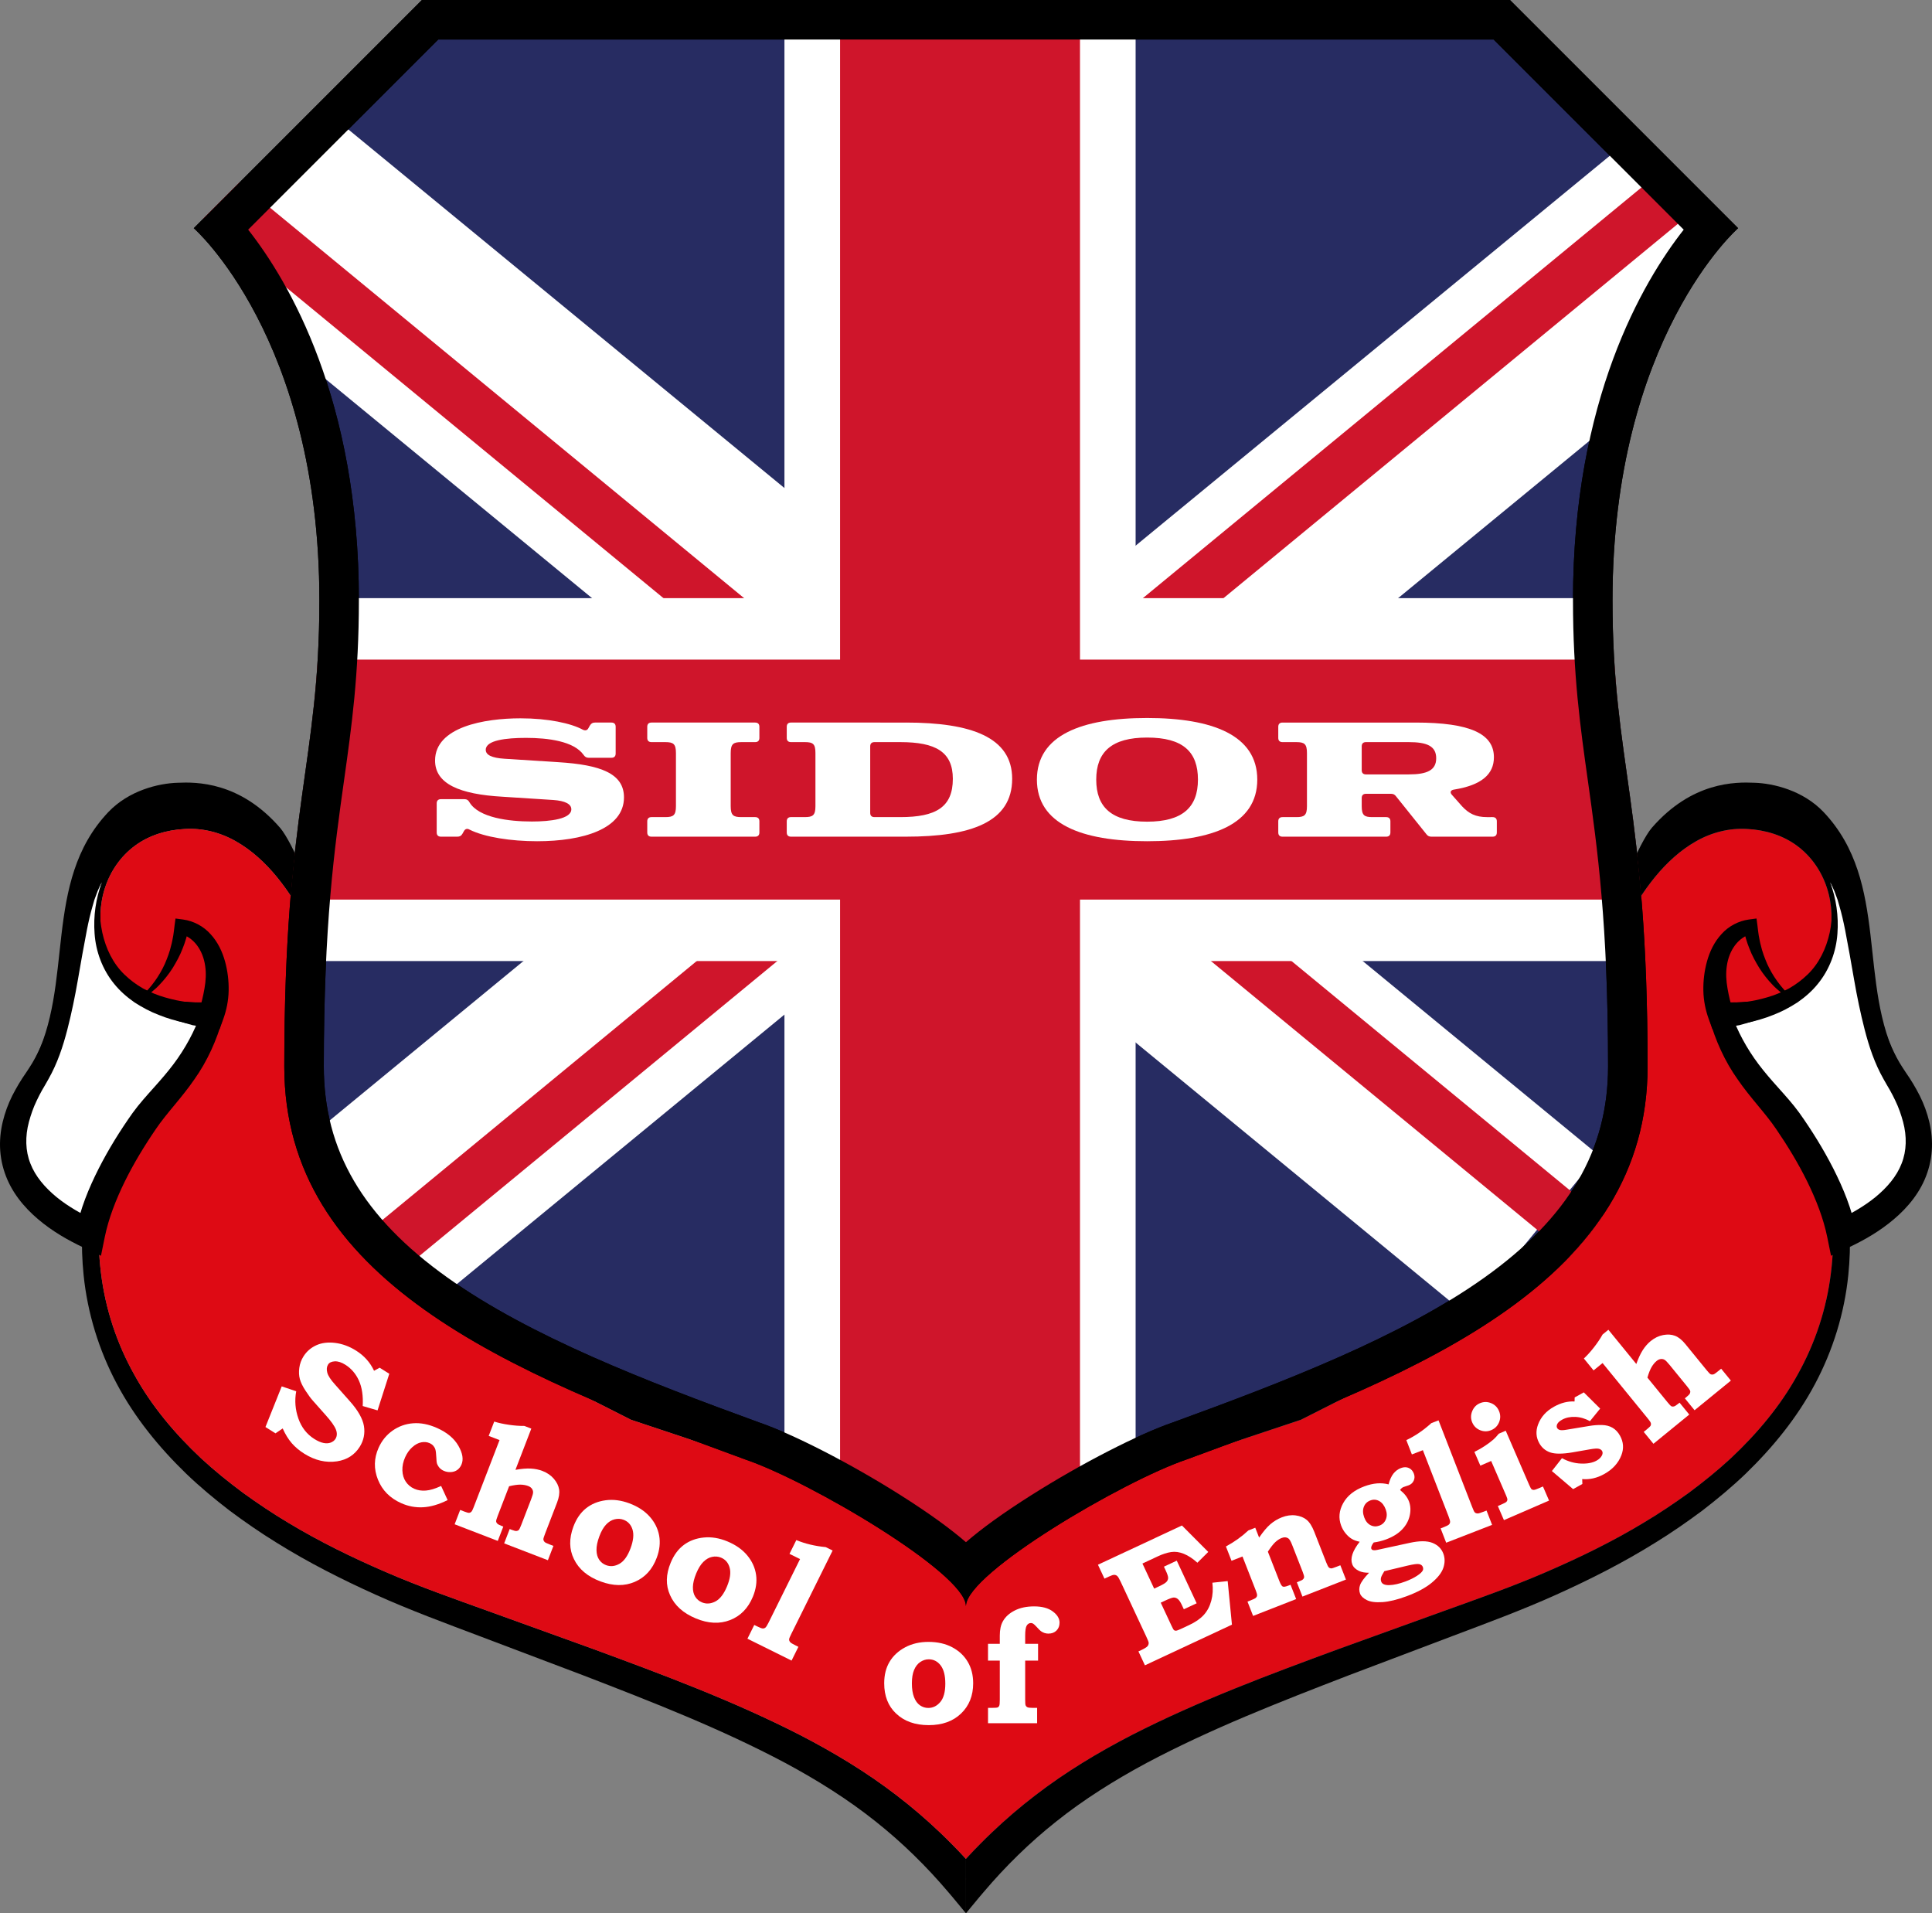 <?xml version="1.0" encoding="utf-8"?>
<!-- Generator: Adobe Illustrator 23.0.6, SVG Export Plug-In . SVG Version: 6.00 Build 0)  -->
<svg version="1.1" baseProfile="basic" id="Warstwa_1"
	 xmlns="http://www.w3.org/2000/svg" xmlns:xlink="http://www.w3.org/1999/xlink" x="0px" y="0px" viewBox="0 0 391.216 387.366"
	 xml:space="preserve">
<rect x="0" y="0" width="391.216" height="387.366" fill="#808080" stroke="none"/>
<style type="text/css">
	.st0{display:none;}
	.st1{display:inline;fill:#DE0A14;}
	.st2{display:inline;}
	.st3{fill:#DE0A14;}
	.st4{fill:#FFFFFF;}
	.st5{fill:none;}
	.st6{fill:#272C62;}
	.st7{fill:#CF152B;}
</style>
<g class="st0">
	<path class="st1" d="M62.065,340.316c0.185-2.271-0.317-4.535-1.438-6.518c-3.175-5.617-10.751-16.352-22.275-16.352
		c-12.515,0-19.067,9.383-19.067,18.733c0,13.693,2.205,21.229-0.81,59.853c-2.356,30.184,14.968,59.183,70.933,79.896
		c56.772,21.011,83.503,29.356,106.187,56.19c0-20.54,0-63.939,0-63.939l-24.47-17.89l-16.131-7.62l-25.833-8.282l-27.276-13.411
		l-14.798-8.858l-12.442-10.233l-9.534-15.644l-3.258-14.245l-0.552-10.988l-0.105-9.47c-0.004-0.349,0.008-0.699,0.037-1.047
		L62.065,340.316z"/>
	<path class="st2" d="M62.065,340.316c0.138-1.883-0.194-3.799-0.975-5.512c-0.852-1.676-1.922-3.246-3.02-4.77
		c-1.126-1.508-2.345-2.946-3.683-4.256c-1.33-1.315-2.758-2.528-4.317-3.522c-0.757-0.531-1.578-0.948-2.377-1.39
		c-0.411-0.199-0.837-0.364-1.252-0.548c-0.411-0.193-0.837-0.344-1.27-0.471c-1.693-0.625-3.486-0.828-5.222-0.878
		c-3.495,0.035-7.053,0.904-9.775,2.728c-2.785,1.747-4.751,4.407-5.827,7.309c-0.533,1.46-0.86,2.981-0.98,4.506l-0.04,1.144
		c-0.001,0.38,0.04,0.761,0.053,1.137c0.007,0.34,0.06,0.838,0.1,1.288l0.109,1.37l1.126,11.174
		c0.337,3.813,0.239,7.691,0.233,11.536c-0.012,7.702-0.302,15.345-0.762,22.951c-0.228,3.803-0.495,7.598-0.783,11.388
		c-0.088,0.981-0.091,1.81-0.128,2.696l-0.098,2.626c-0.072,0.878,0.031,1.744,0.062,2.614l0.129,2.609
		c0.558,6.93,2.457,13.676,5.63,19.849c3.157,6.186,7.542,11.775,12.61,16.758c5.012,5.056,10.944,9.281,17.059,13.184l4.686,2.814
		c0.768,0.489,1.587,0.901,2.401,1.323l2.438,1.27c1.636,0.829,3.225,1.735,4.898,2.504l5.03,2.283
		c3.313,1.599,6.811,2.847,10.234,4.236l2.578,1.022l2.651,0.982l5.311,1.959l21.279,7.865c7.095,2.688,14.201,5.347,21.267,8.286
		c7.057,2.942,14.12,5.981,20.998,9.624c6.877,3.613,13.601,7.738,19.84,12.59c6.247,4.837,11.953,10.391,17.04,16.375l-8.598,3.147
		l0-63.938l1.998,3.935l-24.469-17.889l0.795,0.472l-16.13-7.62l0.594,0.234l-25.833-8.282l-0.341-0.109l-0.322-0.158L99.735,425.35
		l-0.173-0.085l-0.18-0.107c-2.471-1.468-4.922-2.971-7.409-4.411c-2.482-1.45-5.007-2.828-7.43-4.377l-0.439-0.281l-0.164-0.144
		c-2.017-1.775-3.963-3.635-5.944-5.453c-1.96-1.844-3.926-3.68-5.859-5.557l-0.709-0.689l-0.155-0.307
		c-1.379-2.736-2.791-5.451-4.141-8.203l-4.081-8.24l-0.268-0.541l-0.024-0.177c-0.656-4.847-1.351-9.684-2.071-14.516l-0.029-0.195
		l0-0.013c0.067-2.656,0.116-5.309,0.126-7.958c-0.014-2.648,0.087-5.298,0.173-7.946c0.072-2.635,0.028-5.314,0.385-7.936
		C61.624,345.585,61.825,342.949,62.065,340.316z M62.065,340.316c-0.189,2.637-0.419,5.271-0.566,7.912
		c-0.073,1.324-0.21,2.635-0.128,3.949l0.172,3.962c0.138,2.64,0.252,5.279,0.588,7.909c0.275,2.632,0.59,5.261,0.922,7.886
		l-0.029-0.207c1.452,4.665,2.928,9.324,4.444,13.974l-0.292-0.718l5.453,7.404c1.827,2.462,3.593,4.962,5.392,7.441l-0.864-0.995
		c2.214,1.535,4.395,3.11,6.583,4.676c2.167,1.592,4.367,3.143,6.498,4.78l-0.603-0.425c2.51,1.404,4.917,2.979,7.367,4.481
		c2.445,1.512,4.927,2.963,7.388,4.447l-0.353-0.192l27.276,13.411l-0.663-0.267l25.832,8.282l0.305,0.098l0.289,0.137l16.131,7.62
		l0.42,0.198l0.375,0.274l24.469,17.889l1.998,1.461v2.475l0,63.938v13.248l-8.598-10.101c-4.702-5.524-9.88-10.558-15.578-14.972
		c-5.69-4.425-11.887-8.238-18.379-11.65c-6.477-3.435-13.31-6.38-20.193-9.248c-6.885-2.866-13.932-5.503-20.965-8.168
		l-21.235-7.849l-5.32-1.962l-2.662-0.987l-2.69-1.064c-3.576-1.449-7.202-2.749-10.7-4.43l-5.287-2.402
		c-1.759-0.81-3.459-1.771-5.191-2.651l-2.586-1.349c-0.863-0.448-1.73-0.887-2.559-1.411l-5.029-3.018
		c-6.596-4.208-13.059-8.807-18.712-14.485c-5.688-5.59-10.762-12.017-14.478-19.303c-3.736-7.263-6.008-15.338-6.656-23.467
		l-0.156-3.05c-0.037-1.016-0.141-2.036-0.069-3.046l0.109-3.036c0.042-1.001,0.063-2.061,0.145-2.962
		c0.284-3.743,0.547-7.484,0.772-11.221c0.439-7.475,0.766-14.935,0.712-22.343c-0.025-3.709-0.323-7.385-0.334-11.118
		c0.006-3.731,0.007-7.564,0.195-11.468l0.081-1.463c0.035-0.494,0.053-0.941,0.124-1.544c0.066-0.566,0.11-1.132,0.202-1.691
		l0.331-1.664c0.533-2.195,1.358-4.302,2.464-6.246c2.275-3.848,5.756-6.979,9.765-8.576c1.975-0.861,4.071-1.288,6.12-1.495
		l1.538-0.103c0.51-0.035,1.019,0.012,1.526,0.016c1.006-0.012,2.032,0.141,3.041,0.282c4.038,0.702,7.661,2.628,10.608,5.115
		c1.487,1.239,2.853,2.595,4.078,4.06c1.234,1.455,2.394,2.964,3.418,4.561c1.03,1.59,2.047,3.19,2.836,4.916
		C61.921,336.508,62.228,338.434,62.065,340.316z"/>
</g>
<g>
	<g>
		<polygon class="st3" points="153.298,295.92 153.508,296.02 153.778,296.11 		"/>
		<path d="M2.661,230.977v0.13c0,3.78,14.39,11.77,14.11,15.52c-0.06,0.83-0.11,1.66-0.14,2.5c-0.1,3-0.01,6.02,0.3,9.03
			c0.78,7.67,3.1,15.22,6.74,22.04c3.63,6.85,8.58,12.89,14.09,18.22c2.78,2.66,5.73,5.11,8.76,7.44c3.07,2.28,6.21,4.46,9.45,6.45
			c6.47,4.04,13.27,7.48,20.18,10.59c6.92,3.12,14.04,5.73,21.02,8.37l21.01,7.95c13.94,5.38,27.87,10.81,40.86,17.72
			c6.47,3.48,12.67,7.36,18.34,11.89c5.35,4.25,10.24,9.05,14.66,14.27c0.28,0.32,0.55,0.64,0.82,0.96l2.74,3.31l0-6.95l-0.02,0.01
			c0-0.01,0-0.02-0.01-0.02l0.03,0.01v-4.06c-0.15-0.18-0.32-0.36-0.5-0.54c-0.74-0.81-1.51-1.61-2.29-2.39
			c-0.81-0.83-1.64-1.64-2.48-2.44c-2.79-2.66-5.72-5.17-8.78-7.51c-6.13-4.72-12.76-8.7-19.53-12.2
			c-13.61-6.96-27.76-12.21-41.84-17.4l-21.15-7.64c-7.07-2.55-14.08-5-20.86-7.94c-6.79-2.93-13.45-6.17-19.76-9.98
			c-3.16-1.88-6.21-3.93-9.19-6.08c-2.94-2.19-5.8-4.49-8.48-6.97c-5.32-4.99-10.07-10.62-13.56-16.98
			c-3.54-6.32-5.85-13.32-6.73-20.54c-0.45-3.6-0.56-7.26-0.37-10.91c0.06-1.24,0.14-2.48,0.22-3.74v-0.01
			c0.15-2.48,0.32-4.98,0.44-7.47c0.39-7.5,0.66-15.01,0.64-22.54c-0.02-3.77-0.12-7.54-0.3-11.29l-0.55-10.08c0,0,0,0,0-0.01
			l-0.06-1.13c-0.07-1.84-0.14-3.75-0.13-5.54c0.06-1.78,0.36-3.55,0.91-5.24c1.09-3.39,3.2-6.45,6.07-8.56
			c2.87-2.13,6.45-3.21,10.07-3.39c3.61-0.23,7.23,0.69,10.39,2.5c3.18,1.8,5.93,4.35,8.27,7.2c1.17,1.43,2.26,2.94,3.25,4.51
			c0.49,0.79,0.97,1.58,1.41,2.4l0.66,1.22l0.31,0.62l0.15,0.32l0.07,0.15c0.01,0.03,0.02,0.06,0.04,0.08v0.01
			c-0.56,4.62-1.18,9.18-1.69,13.71v0.01l-0.01,0.08l-0.12,5.26c-0.03,1.75-0.1,3.51-0.1,5.27l0.18,10.52v0.09l0.04,0.2
			c0.91,4.79,1.87,9.57,2.83,14.34l0.06,0.29l0.2,0.34l9.13,15.89l0.19,0.32l0.37,0.33l12.22,10.5l0.12,0.11l0.24,0.14l14.63,9.13
			l0.07,0.05l0.17,0.08c9.02,4.62,18.02,9.27,27.07,13.82l0.21,0.11l0.29,0.1l25.47,8.48l-0.21-0.1l0.48,0.19l-0.27-0.09l15.87,7.62
			l0.14,0.07l0.17,0.06l14.14,5.31l5.89,2.21l3.88,1.46l2,0.75v-8.88l-22.93-8.53l-15.95-7.42l-0.27-0.12l-0.22-0.07l-25.67-7.91
			c-9.05-4.34-18.14-8.59-27.21-12.87l-0.02-0.01l-14.57-8.37l-12.16-9.56l-9.51-14.73c-1.18-4.56-2.35-9.14-3.57-13.69l-0.86-10.25
			c-0.12-1.74-0.17-3.48-0.26-5.23l-0.24-5.23c0.25-4.69,0.38-9.34,0.57-13.93c-0.05-0.19-0.08-0.2-0.1-0.26l-0.07-0.17l-0.15-5.32
			l-0.3-0.65l-0.64-1.26c-0.44-0.84-0.82-3.37-1-4.3c-0.28-1.34-2.51-5.73-3.76-7.15c-8.13-9.34-16.89-9.28-20.78-9.11
			c-3.84,0.12-9.83,1.55-14,5.94c-13.5,14.24-6.7,34.95-15.26,50.85c-1.59,2.95-3.11,7.28-3.81,13.52v0.01
			C2.781,229.496,2.721,230.227,2.661,230.977z"/>
		<path class="st3" d="M371.12,246.837c-0.06-1.24-0.14-2.48-0.22-3.74v-0.01c-0.15-2.48-0.32-4.98-0.44-7.47
			c-0.39-7.5-0.66-15.01-0.64-22.54c0.02-3.77,0.12-7.54,0.3-11.29l0.55-10.08c0,0,0,0,0-0.01l0.06-1.13
			c0.07-1.84,0.14-3.75,0.13-5.54c-0.06-1.78-0.36-3.55-0.91-5.24c-1.09-3.39-3.2-6.45-6.07-8.56c-2.87-2.13-6.45-3.21-10.07-3.39
			c-3.61-0.23-7.23,0.69-10.39,2.5c-3.18,1.8-5.93,4.35-8.27,7.2c-1.17,1.43-2.26,2.94-3.25,4.51c-0.49,0.79-0.97,1.58-1.41,2.4
			l-0.66,1.22l-0.31,0.62l-0.15,0.32l-0.07,0.15c-0.01,0.03-0.02,0.06-0.04,0.08v0.01c0.56,4.62,1.18,9.18,1.69,13.71v0.01
			l0.01,0.08l0.12,5.26c0.03,1.75,0.1,3.51,0.1,5.27l-0.18,10.52v0.09l-0.04,0.2c-0.91,4.79-1.87,9.57-2.83,14.34l-0.06,0.29
			l-0.2,0.34l-9.13,15.89l-0.19,0.32l-0.37,0.33l-12.22,10.5l-0.12,0.11l-0.24,0.14l-14.63,9.13l-0.07,0.05l-0.17,0.08
			c-9.02,4.62-18.02,9.27-27.07,13.82l-0.21,0.11l-0.29,0.1l-25.47,8.48l-15.87,7.62l-0.14,0.07l-0.17,0.06l-14.14,5.31l-5.89,2.21
			l-3.88,1.46l-2,0.75l-2-0.75l-3.88-1.46l-5.89-2.21l-14.14-5.31l-0.17-0.06l-0.14-0.07l-15.87-7.62l-25.47-8.48l-0.29-0.1
			l-0.21-0.11c-9.05-4.55-18.05-9.2-27.07-13.82l-0.17-0.08l-0.07-0.05l-14.63-9.13l-0.24-0.14l-0.12-0.11l-12.22-10.5l-0.37-0.33
			l-0.19-0.32l-9.13-15.89l-0.2-0.34l-0.06-0.29c-0.96-4.77-1.92-9.55-2.83-14.34l-0.04-0.2v-0.09l-0.18-10.52
			c0-1.76,0.07-3.52,0.1-5.27l0.12-5.26l0.01-0.08v-0.01c0.51-4.53,1.13-9.09,1.69-13.71v-0.01c-0.02-0.02-0.03-0.05-0.04-0.08
			l-0.07-0.15l-0.15-0.32l-0.31-0.62l-0.66-1.22c-0.44-0.82-0.92-1.61-1.41-2.4c-0.99-1.57-2.08-3.08-3.25-4.51
			c-2.34-2.85-5.09-5.4-8.27-7.2c-3.16-1.81-6.78-2.73-10.39-2.5c-3.62,0.18-7.2,1.26-10.07,3.39c-2.87,2.11-4.98,5.17-6.07,8.56
			c-0.55,1.69-0.85,3.46-0.91,5.24c-0.01,1.79,0.06,3.7,0.13,5.54l0.06,1.13c0,0.01,0,0.01,0,0.01l0.55,10.08
			c0.18,3.75,0.28,7.52,0.3,11.29c0.02,7.53-0.25,15.04-0.64,22.54c-0.12,2.49-0.29,4.99-0.44,7.47v0.01
			c-0.08,1.26-0.16,2.5-0.22,3.74c-0.19,3.65-0.08,7.31,0.37,10.91c0.88,7.22,3.19,14.22,6.73,20.54
			c3.49,6.36,8.24,11.99,13.56,16.98c2.68,2.48,5.54,4.78,8.48,6.97c2.98,2.15,6.03,4.2,9.19,6.08c6.31,3.81,12.97,7.05,19.76,9.98
			c6.78,2.94,13.79,5.39,20.86,7.94l21.15,7.64c14.08,5.19,28.23,10.44,41.84,17.4c6.77,3.5,13.4,7.48,19.53,12.2
			c3.06,2.34,5.99,4.85,8.78,7.51c0.84,0.8,1.67,1.61,2.48,2.44c0.78,0.78,1.55,1.58,2.29,2.39c0.18,0.18,0.35,0.36,0.5,0.54v0
			c0,0,0,0,0,0c0,0,0,0,0,0v0c0.15-0.18,0.32-0.36,0.5-0.54c0.74-0.81,1.51-1.61,2.29-2.39c0.81-0.83,1.64-1.64,2.48-2.44
			c2.79-2.66,5.72-5.17,8.78-7.51c6.13-4.72,12.76-8.7,19.53-12.2c13.61-6.96,27.76-12.21,41.84-17.4l21.15-7.64
			c7.07-2.55,14.08-5,20.86-7.94c6.79-2.93,13.45-6.17,19.76-9.98c3.16-1.88,6.21-3.93,9.19-6.08c2.94-2.19,5.8-4.49,8.48-6.97
			c5.32-4.99,10.07-10.62,13.56-16.98c3.54-6.32,5.85-13.32,6.73-20.54C371.2,254.146,371.31,250.486,371.12,246.837z"/>
		<g>
			<path class="st4" d="M20.617,178.66c0,0-7.875,25.032,22.309,26.947c-3.387,10.969-9.791,15.755-13.62,21.202
				c-3.828,5.448-9.397,14.577-11.03,23.117C8.252,245.287-4.411,235.79,7.442,218.048C14.215,207.962,15.291,186.107,20.617,178.66
				z"/>
			<path d="M20.617,178.66c-0.609,3.403-0.587,6.884,0.096,10.147c0.714,3.252,2.176,6.275,4.467,8.48
				c1.135,1.104,2.406,2.05,3.783,2.835c1.413,0.733,2.877,1.371,4.434,1.805c3.09,0.909,6.37,1.311,9.673,1.421l2.81,0.094
				l-0.792,2.832c-1.209,4.323-3.11,8.575-5.734,12.261c-2.55,3.725-5.665,6.883-7.808,10.071c-2.337,3.417-4.49,6.97-6.296,10.638
				c-1.792,3.664-3.276,7.463-4.043,11.241l-0.761,3.754l-3.422-1.606c-3.248-1.525-6.438-3.344-9.307-5.789
				c-2.854-2.41-5.458-5.542-6.759-9.401c-0.658-1.906-0.98-3.938-0.957-5.928c0.018-1.993,0.367-3.933,0.919-5.756
				c0.55-1.824,1.31-3.547,2.209-5.141c0.433-0.811,0.922-1.576,1.404-2.343c0.496-0.737,1.053-1.537,1.428-2.141
				c1.696-2.568,2.939-5.642,4.083-8.758c1.136-3.133,2.047-6.393,3.012-9.657c0.979-3.262,1.874-6.57,3.019-9.82
				C17.216,184.674,18.463,181.352,20.617,178.66z M20.617,178.66c-0.245,0.396-0.438,0.82-0.592,1.181
				c-0.171,0.34-0.327,0.728-0.469,1.136l-0.44,1.186l-0.351,1.22c-0.479,1.616-0.847,3.269-1.177,4.93
				c-0.645,3.326-1.235,6.671-1.815,10.043c-0.586,3.37-1.273,6.741-2.144,10.121c-0.879,3.377-1.981,6.766-3.834,10.027
				c-0.48,0.871-0.858,1.496-1.27,2.2c-0.377,0.702-0.766,1.401-1.089,2.117c-0.693,1.419-1.188,2.885-1.583,4.331
				c-0.774,2.907-0.726,5.822,0.298,8.408c0.996,2.6,2.951,4.869,5.301,6.804c2.37,1.929,5.164,3.498,8.079,4.856l-4.182,2.147
				c0.874-4.611,2.624-8.799,4.625-12.762c2.02-3.961,4.34-7.7,6.881-11.281c1.373-1.896,2.883-3.536,4.288-5.118
				c1.414-1.581,2.76-3.118,3.968-4.729c2.417-3.21,4.316-6.718,5.656-10.536l2.019,2.925c-3.576-0.353-7.192-0.988-10.624-2.377
				c-1.723-0.653-3.373-1.542-4.938-2.551c-1.536-1.069-2.966-2.314-4.137-3.781c-2.375-2.917-3.685-6.552-3.934-10.12
				C18.886,185.461,19.402,181.911,20.617,178.66z"/>
		</g>
		<path d="M28.467,201.909c0.007-0.15,0.232-0.318,0.213-0.298l0.098-0.082l0.193-0.169c0.129-0.112,0.253-0.232,0.375-0.353
			c0.249-0.235,0.481-0.493,0.713-0.745c0.453-0.518,0.886-1.049,1.282-1.605c0.798-1.108,1.484-2.287,2.041-3.518
			c0.53-1.243,1.01-2.5,1.3-3.811c0.185-0.641,0.272-1.311,0.411-1.959c0.11-0.657,0.167-1.325,0.255-1.982l0.19-1.425l1.541,0.204
			c2.091,0.276,4.151,1.371,5.569,2.972c1.454,1.58,2.361,3.513,2.907,5.466c0.547,1.961,0.783,3.973,0.746,5.969
			c-0.037,1.998-0.436,3.962-1.109,5.802l-0.733,2.004l-1.936-0.256c-1.092-0.145-2.182-0.318-3.268-0.525l-0.191-0.025
			c-0.979-0.264-1.956-0.544-2.927-0.852l-0.147-0.031c-0.758-0.291-1.503-0.634-2.255-0.952l-0.112-0.033
			c-0.599-0.298-1.18-0.651-1.769-0.978l-0.101-0.038c-0.361-0.24-0.712-0.505-1.065-0.765c-0.354-0.257-0.705-0.522-1.05-0.801
			l-0.049-0.024C29.065,202.702,28.693,202.181,28.467,201.909z M28.967,201.892c0.557,0.144,0.968,0.039,1.229,0.061l-0.049-0.024
			c0.44,0.056,0.874,0.127,1.304,0.207c0.432,0.076,0.866,0.146,1.289,0.242l-0.101-0.038c0.668,0.088,1.345,0.15,2.004,0.267
			l-0.112-0.033c0.813,0.076,1.631,0.128,2.437,0.231l-0.147-0.031c1.019,0.038,2.032,0.104,3.043,0.186l-0.191-0.025
			c1.106-0.009,2.209,0.015,3.309,0.068l-2.668,1.747c0.434-1.536,0.824-3.062,1.089-4.608c0.275-1.541,0.373-3.123,0.134-4.633
			c-0.441-3.026-2.185-5.695-5.018-6.462l1.73-1.221c-0.34,1.445-0.717,2.879-1.286,4.247c-0.526,1.381-1.245,2.68-2.007,3.926
			c-0.789,1.235-1.701,2.383-2.708,3.426c-0.496,0.528-1.046,1.004-1.605,1.46c-0.286,0.221-0.568,0.445-0.869,0.646
			c-0.148,0.103-0.297,0.205-0.451,0.3l-0.231,0.143l-0.118,0.069C28.883,202.114,29.033,201.993,28.967,201.892z"/>
		<g>
			<polygon class="st3" points="237.431,296.106 237.741,296.006 237.921,295.916 			"/>
			<path class="st3" d="M195.601,380.416l0.04,0.01c0-0.01,0-0.02,0.01-0.02L195.601,380.416z"/>
			<path class="st3" d="M195.568,380.41c0.01,0,0.01,0.01,0.01,0.02l0.02-0.01L195.568,380.41z"/>
			<path d="M195.568,380.41c0.01,0,0.01,0.01,0.01,0.02l0.02-0.01L195.568,380.41z"/>
		</g>
	</g>
	<g>
		<polygon class="st3" points="237.918,295.92 237.708,296.02 237.438,296.11 		"/>
		<path d="M388.34,228.796v-0.01c-0.7-6.24-2.22-10.57-3.81-13.52c-8.56-15.9-1.76-36.61-15.26-50.85c-4.17-4.39-10.16-5.82-14-5.94
			c-3.89-0.17-12.65-0.23-20.78,9.11c-1.25,1.42-3.48,5.81-3.76,7.15c-0.18,0.93-0.56,3.46-1,4.3l-0.64,1.26l-0.3,0.65l-0.15,5.32
			l-0.07,0.17c-0.02,0.06-0.05,0.07-0.1,0.26c0.19,4.59,0.32,9.24,0.57,13.93l-0.24,5.23c-0.09,1.75-0.14,3.49-0.26,5.23
			l-0.86,10.25c-1.22,4.55-2.39,9.13-3.57,13.69l-9.51,14.73l-12.16,9.56l-14.57,8.37l-0.02,0.01c-9.07,4.28-18.16,8.53-27.21,12.87
			l-25.67,7.91l-0.22,0.07l-0.27,0.12l-15.95,7.42l-22.93,8.53v8.88l2-0.75l3.88-1.46l5.89-2.21l14.14-5.31l0.17-0.06l0.14-0.07
			l15.87-7.62l-0.27,0.09l0.48-0.19l-0.21,0.1l25.47-8.48l0.29-0.1l0.21-0.11c9.05-4.55,18.05-9.2,27.07-13.82l0.17-0.08l0.07-0.05
			l14.63-9.13l0.24-0.14l0.12-0.11l12.22-10.5l0.37-0.33l0.19-0.32l9.13-15.89l0.2-0.34l0.06-0.29c0.96-4.77,1.92-9.55,2.83-14.34
			l0.04-0.2v-0.09l0.18-10.52c0-1.76-0.07-3.52-0.1-5.27l-0.12-5.26l-0.01-0.08v-0.01c-0.51-4.53-1.13-9.09-1.69-13.71v-0.01
			c0.02-0.02,0.03-0.05,0.04-0.08l0.07-0.15l0.15-0.32l0.31-0.62l0.66-1.22c0.44-0.82,0.92-1.61,1.41-2.4
			c0.99-1.57,2.08-3.08,3.25-4.51c2.34-2.85,5.09-5.4,8.27-7.2c3.16-1.81,6.78-2.73,10.39-2.5c3.62,0.18,7.2,1.26,10.07,3.39
			c2.87,2.11,4.98,5.17,6.07,8.56c0.55,1.69,0.85,3.46,0.91,5.24c0.01,1.79-0.06,3.7-0.13,5.54l-0.06,1.13c0,0.01,0,0.01,0,0.01
			l-0.55,10.08c-0.18,3.75-0.28,7.52-0.3,11.29c-0.02,7.53,0.25,15.04,0.64,22.54c0.12,2.49,0.29,4.99,0.44,7.47v0.01
			c0.08,1.26,0.16,2.5,0.22,3.74c0.19,3.65,0.08,7.31-0.37,10.91c-0.88,7.22-3.19,14.22-6.73,20.54
			c-3.49,6.36-8.24,11.99-13.56,16.98c-2.68,2.48-5.54,4.78-8.48,6.97c-2.98,2.15-6.03,4.2-9.19,6.08
			c-6.31,3.81-12.97,7.05-19.76,9.98c-6.78,2.94-13.79,5.39-20.86,7.94l-21.15,7.64c-14.08,5.19-28.23,10.44-41.84,17.4
			c-6.77,3.5-13.4,7.48-19.53,12.2c-3.06,2.34-5.99,4.85-8.78,7.51c-0.84,0.8-1.67,1.61-2.48,2.44c-0.78,0.78-1.55,1.58-2.29,2.39
			c-0.18,0.18-0.35,0.36-0.5,0.54v4.06l0.03-0.01c-0.01,0-0.01,0.01-0.01,0.02l-0.02-0.01l0,6.95l2.74-3.31
			c0.27-0.32,0.54-0.64,0.82-0.96c4.42-5.22,9.31-10.02,14.66-14.27c5.67-4.53,11.87-8.41,18.34-11.89
			c12.99-6.91,26.92-12.34,40.86-17.72l21.01-7.95c6.98-2.64,14.1-5.25,21.02-8.37c6.91-3.11,13.71-6.55,20.18-10.59
			c3.24-1.99,6.38-4.17,9.45-6.45c3.03-2.33,5.98-4.78,8.76-7.44c5.51-5.33,10.46-11.37,14.09-18.22
			c3.64-6.82,5.96-14.37,6.74-22.04c0.31-3.01,0.4-6.03,0.3-9.03c-0.03-0.84-0.08-1.67-0.14-2.5c-0.28-3.75,14.11-11.74,14.11-15.52
			v-0.13C388.48,230.227,388.42,229.496,388.34,228.796z"/>
		<g>
			<path class="st4" d="M370.599,178.66c0,0,7.875,25.032-22.309,26.947c3.387,10.969,9.791,15.755,13.62,21.202
				c3.828,5.448,9.397,14.577,11.03,23.117c10.026-4.638,22.688-14.135,10.835-31.877
				C377.001,207.962,375.925,186.107,370.599,178.66z"/>
			<path d="M370.599,178.66c1.215,3.251,1.731,6.802,1.466,10.376c-0.249,3.568-1.559,7.203-3.934,10.12
				c-1.171,1.467-2.601,2.712-4.137,3.781c-1.565,1.009-3.215,1.898-4.938,2.551c-3.432,1.388-7.048,2.024-10.624,2.377l2.019-2.925
				c1.34,3.818,3.239,7.326,5.656,10.536c1.208,1.611,2.554,3.148,3.968,4.729c1.405,1.582,2.915,3.222,4.288,5.118
				c2.541,3.581,4.861,7.321,6.881,11.281c2.001,3.963,3.751,8.151,4.625,12.762l-4.182-2.147c2.915-1.358,5.709-2.927,8.079-4.856
				c2.349-1.935,4.304-4.204,5.301-6.804c1.024-2.586,1.071-5.501,0.298-8.408c-0.395-1.446-0.889-2.912-1.583-4.331
				c-0.322-0.716-0.711-1.415-1.089-2.117c-0.412-0.704-0.79-1.329-1.271-2.2c-1.854-3.261-2.956-6.65-3.834-10.027
				c-0.871-3.381-1.559-6.751-2.145-10.121c-0.58-3.372-1.17-6.717-1.815-10.043c-0.331-1.661-0.699-3.314-1.177-4.93l-0.352-1.22
				l-0.44-1.186c-0.141-0.407-0.298-0.796-0.469-1.136C371.037,179.479,370.844,179.056,370.599,178.66z M370.599,178.66
				c2.154,2.692,3.401,6.014,4.544,9.238c1.145,3.25,2.039,6.559,3.019,9.82c0.965,3.265,1.876,6.524,3.012,9.657
				c1.144,3.116,2.387,6.19,4.083,8.758c0.374,0.604,0.932,1.403,1.428,2.141c0.482,0.768,0.971,1.532,1.404,2.343
				c0.898,1.594,1.658,3.317,2.208,5.141c0.552,1.822,0.901,3.762,0.919,5.756c0.023,1.99-0.299,4.022-0.957,5.928
				c-1.301,3.859-3.905,6.991-6.759,9.401c-2.869,2.445-6.059,4.264-9.307,5.789l-3.422,1.606l-0.761-3.754
				c-0.766-3.779-2.25-7.577-4.042-11.241c-1.806-3.668-3.959-7.222-6.296-10.638c-2.143-3.188-5.259-6.346-7.808-10.071
				c-2.624-3.685-4.525-7.938-5.734-12.261l-0.792-2.832l2.811-0.094c3.303-0.11,6.583-0.512,9.673-1.421
				c1.558-0.434,3.022-1.072,4.434-1.805c1.376-0.785,2.647-1.731,3.783-2.835c2.291-2.206,3.753-5.229,4.467-8.48
				C371.186,185.544,371.208,182.063,370.599,178.66z"/>
		</g>
		<path d="M362.249,201.892c-0.066,0.102,0.084,0.222-0.006,0.151l-0.118-0.069l-0.231-0.143c-0.155-0.095-0.303-0.197-0.451-0.3
			c-0.301-0.201-0.582-0.425-0.869-0.646c-0.559-0.455-1.109-0.932-1.605-1.46c-1.008-1.042-1.919-2.19-2.708-3.426
			c-0.762-1.246-1.481-2.545-2.007-3.926c-0.569-1.368-0.946-2.801-1.286-4.247l1.73,1.221c-2.833,0.767-4.577,3.436-5.018,6.462
			c-0.238,1.51-0.141,3.092,0.134,4.633c0.265,1.545,0.654,3.071,1.089,4.608l-2.668-1.747c1.1-0.053,2.203-0.077,3.309-0.068
			l-0.191,0.025c1.011-0.082,2.025-0.148,3.043-0.186l-0.146,0.031c0.805-0.103,1.624-0.156,2.437-0.231l-0.112,0.033
			c0.659-0.117,1.335-0.179,2.004-0.267l-0.101,0.038c0.423-0.096,0.857-0.167,1.289-0.242c0.43-0.079,0.864-0.15,1.304-0.207
			l-0.049,0.024C361.282,201.931,361.692,202.035,362.249,201.892z M362.749,201.909c-0.226,0.272-0.598,0.793-1.12,1.188
			l-0.049,0.024c-0.345,0.279-0.695,0.544-1.05,0.801c-0.353,0.26-0.703,0.525-1.065,0.765l-0.101,0.038
			c-0.589,0.327-1.17,0.68-1.769,0.978l-0.112,0.033c-0.751,0.319-1.496,0.661-2.255,0.952l-0.147,0.031
			c-0.972,0.308-1.948,0.588-2.927,0.852l-0.191,0.025c-1.086,0.207-2.176,0.38-3.268,0.525l-1.936,0.256l-0.733-2.004
			c-0.673-1.84-1.072-3.803-1.109-5.802c-0.037-1.996,0.199-4.009,0.746-5.969c0.546-1.952,1.453-3.885,2.907-5.466
			c1.418-1.601,3.478-2.696,5.569-2.972l1.541-0.204l0.19,1.425c0.088,0.656,0.144,1.324,0.255,1.982
			c0.138,0.649,0.225,1.319,0.41,1.959c0.291,1.311,0.77,2.568,1.3,3.811c0.557,1.231,1.242,2.41,2.041,3.518
			c0.396,0.557,0.83,1.088,1.282,1.605c0.232,0.251,0.464,0.509,0.713,0.745c0.123,0.121,0.247,0.24,0.375,0.353l0.193,0.169
			l0.098,0.082C362.518,201.591,362.743,201.759,362.749,201.909z"/>
		<g>
			<polygon class="st3" points="153.785,296.106 153.475,296.006 153.296,295.916 			"/>
			<path class="st3" d="M195.616,380.416l-0.04,0.01c0-0.01,0-0.02-0.01-0.02L195.616,380.416z"/>
			<path class="st3" d="M195.648,380.41c-0.01,0-0.01,0.01-0.01,0.02l-0.02-0.01L195.648,380.41z"/>
			<path d="M195.618,380.42l0.02,0.01c0-0.01,0-0.02,0.01-0.02L195.618,380.42z"/>
		</g>
	</g>
	<polygon class="st5" points="153.768,296.106 153.458,296.006 153.278,295.916 	"/>
	<path class="st5" d="M195.598,380.416l-0.04,0.01c0-0.01,0-0.02-0.01-0.02L195.598,380.416z"/>
	<g>
		<path class="st6" d="M195.595,317.686c-2.757-2.817-7.447-6.584-15.448-11.641c-9.909-6.263-21.107-12.019-27.865-14.322
			c-49.596-18.076-90.714-36.278-90.714-75.797c0-29.078,2.195-44.677,4.131-58.44c1.529-10.864,2.973-21.125,2.973-35.94
			c0-43.903-16.802-67.41-23.818-75.31L87.089,4h108.506l-3.407-3.407h6.831L195.596,4h108.505l42.236,42.236
			c-7.017,7.9-23.818,31.407-23.818,75.31c0,14.815,1.444,25.076,2.973,35.94c1.937,13.763,4.132,29.363,4.132,58.44
			c0,39.519-41.119,57.721-90.794,75.825c-6.679,2.276-17.877,8.032-27.786,14.294C203.042,311.102,198.352,314.869,195.595,317.686
			z"/>
		<g>
			<path d="M195.595,0.612V8h106.849l38.496,38.496c-8.254,10.494-22.422,34.423-22.422,75.05c0,15.095,1.463,25.491,3.011,36.497
				c1.918,13.633,4.093,29.086,4.093,57.883c0,16.973-7.952,30.548-25.024,42.719c-16.761,11.949-40.34,21.037-63.063,29.32
				c-7.033,2.413-18.521,8.31-28.629,14.699c-5.914,3.738-10.205,6.876-13.312,9.567c-3.107-2.69-7.398-5.829-13.312-9.567
				c-10.108-6.389-21.596-12.286-28.629-14.699c-22.724-8.283-46.302-17.371-63.063-29.32
				c-17.073-12.171-25.024-25.746-25.024-42.719c0-28.798,2.174-44.25,4.093-57.883c1.549-11.006,3.011-21.402,3.011-36.497
				c0-40.626-14.168-64.556-22.422-75.05L88.746,8h106.849L195.595,0.612L195.595,0.612 M305.758,0H195.595c0,0,0,0.211,0,0.607
				c0-0.396,0-0.607,0-0.607H85.432L39.236,46.196c0,0,25.436,22.233,25.436,75.35c0,32.908-7.104,41.798-7.104,94.38
				c0,42.994,44.54,61.767,93.423,79.583c12.921,4.405,44.264,22.863,44.595,29.537c0.002,0.1,0.004,0.151,0.006,0.151
				c0.001,0,0.003-0.028,0.004-0.085c0.001,0.057,0.003,0.085,0.004,0.085c0.002,0,0.004-0.051,0.006-0.151
				c0.33-6.674,31.674-25.132,44.595-29.537c48.884-17.816,93.423-36.589,93.423-79.583c0-52.583-7.104-61.472-7.104-94.38
				c0-53.117,25.436-75.35,25.436-75.35L305.758,0L305.758,0z"/>
		</g>
	</g>
	<g>
		<polygon class="st4" points="169.289,161.715 57.661,69.945 48.47,50.057 41.642,45.358 65.961,22.445 195.938,129.3 		"/>
		
			<rect x="157.621" y="174.405" transform="matrix(0.772 0.635 -0.635 0.772 179.585 -110.417)" class="st4" width="172.496" height="41.963"/>
	</g>
	<polygon class="st4" points="224.107,169.607 328.337,83.918 346.124,46.401 330.706,27.647 197.458,137.191 	"/>
	
		<rect x="53.956" y="172.471" transform="matrix(-0.772 0.635 -0.635 -0.772 371.364 253.839)" class="st4" width="172.496" height="41.963"/>
	<polygon class="st7" points="210.395,170.285 203.795,178.305 189.495,166.525 188.975,166.095 182.725,160.955 180.805,159.365 
		171.455,151.665 169.565,150.115 161.155,143.185 148.835,133.035 137.035,123.315 57.925,58.165 41.115,44.315 48.485,36.945 
		54.685,42.055 153.365,123.315 165.165,133.035 167.755,135.165 171.455,138.215 177.735,143.385 182.725,147.495 188.965,152.635 
		196.105,158.515 197.135,159.365 	"/>
	<path class="st7" d="M324.385,246.345c-1.92,2.82-4.12,5.5-6.55,8.05l-6.19-5.1l-66.62-54.87l-15.55-12.81l-6.78-5.58l-1.59-1.31
		l1.59-1.93l5.01-6.08l18.09,14.9l15.55,12.81l56.83,46.8L324.385,246.345z"/>
	<polygon class="st7" points="342.044,43.435 245.064,123.315 233.264,133.035 226.854,138.315 220.484,143.565 219.564,144.325 
		218.254,145.395 205.514,155.895 201.294,159.365 195.884,163.825 193.134,166.095 191.794,167.195 186.884,171.235 
		185.514,172.365 180.214,176.735 178.304,178.305 177.914,177.825 175.614,175.035 171.704,170.285 172.044,170.005 
		175.614,167.065 177.344,165.635 184.964,159.365 186.884,157.785 193.124,152.635 198.904,147.875 211.654,137.385 
		212.314,136.835 212.344,136.815 216.934,133.035 219.564,130.865 226.854,124.865 228.734,123.315 334.674,36.065 	"/>
	<polygon class="st7" points="181.497,174.725 176.687,178.685 173.127,181.615 170.377,183.885 159.107,193.165 157.577,194.425 
		78.987,259.165 73.252,250.44 141.257,194.425 156.807,181.615 159.107,179.725 161.407,177.825 163.217,176.335 168.527,171.965 
		170.377,170.435 174.897,166.715 175.287,167.195 175.947,167.985 	"/>
	<path class="st4" d="M325.489,121.104v73.471H62.861l-2.055-13.235c0.283-21.181,3.16-32.784,4.096-50.193
		c0.179-3.131,0.289-6.447,0.309-10.043H325.489z"/>
	<path class="st4" d="M158.844,3.607h71.11v293.301l-12.81,6.552c-19.607,20.167-31.194,9.372-48.58-4.123
		c-2.4-1.863-6.24-4.834-9.72-4.859V3.607z"/>
	<path class="st7" d="M218.689,7.585v296.833c-7.641,3.14-14.821,10.067-20.172,13.027l-12.769-7.027
		c-2.839-1.57-11.967-8.088-15.639-9.778V7.585H218.689z"/>
	<path class="st7" d="M332.358,182.13H58.838c1.69-20.5,4.58-31.73,5.52-48.58h262.48C327.778,150.4,330.668,161.63,332.358,182.13z
		"/>
	<path d="M195.595,0.612V8h106.849l38.496,38.496c-8.254,10.494-22.422,34.423-22.422,75.05c0,15.095,1.463,25.491,3.011,36.497
		c1.918,13.633,4.093,29.086,4.093,57.883c0,16.973-7.952,30.548-25.024,42.719c-16.761,11.949-40.34,21.037-63.063,29.32
		c-7.033,2.413-18.521,8.31-28.629,14.699c-5.914,3.738-10.205,6.876-13.312,9.567c-3.107-2.69-7.398-5.829-13.312-9.567
		c-10.108-6.389-21.596-12.286-28.629-14.699c-22.724-8.283-46.302-17.371-63.063-29.32c-17.073-12.171-25.024-25.746-25.024-42.719
		c0-28.798,2.174-44.25,4.093-57.883c1.549-11.006,3.011-21.402,3.011-36.497c0-40.626-14.168-64.556-22.422-75.05L88.746,8h106.849
		L195.595,0.612L195.595,0.612 M305.758,0H195.595c0,0,0,0.211,0,0.607c0-0.396,0-0.607,0-0.607H85.432L39.236,46.196
		c0,0,25.436,22.233,25.436,75.35c0,32.908-7.104,41.798-7.104,94.38c0,42.994,44.54,61.767,93.423,79.583
		c12.921,4.405,44.264,22.863,44.595,29.537c0.002,0.1,0.004,0.151,0.006,0.151c0.001,0,0.003-0.028,0.004-0.085
		c0.001,0.057,0.003,0.085,0.004,0.085c0.002,0,0.004-0.051,0.006-0.151c0.33-6.674,31.674-25.132,44.595-29.537
		c48.884-17.816,93.423-36.589,93.423-79.583c0-52.583-7.104-61.472-7.104-94.38c0-53.117,25.436-75.35,25.436-75.35L305.758,0
		L305.758,0z"/>
	<g>
		<path class="st4" d="M119.188,153.417c-0.463,0-0.76-0.198-1.023-0.594c-1.98-2.772-7.195-3.433-11.65-3.433
			c-3.994,0-8.152,0.462-8.152,2.41c0,1.056,1.221,1.65,3.795,1.815l10.859,0.693c8.646,0.528,13.334,2.31,13.334,7.129
			c0,6.403-8.351,8.878-17.592,8.878c-5.281,0-10.627-0.825-13.664-2.344c-0.495-0.297-0.891-0.165-1.155,0.297l-0.297,0.528
			c-0.231,0.429-0.562,0.594-1.023,0.594h-3.333c-0.562,0-0.858-0.297-0.858-0.858v-5.875c0-0.561,0.297-0.858,0.858-0.858h4.785
			c0.463,0,0.76,0.198,0.99,0.627c1.881,3.135,7.954,3.895,12.641,3.895c3.796,0,7.987-0.528,7.987-2.476
			c0-1.056-1.254-1.716-3.663-1.881l-10.265-0.66c-8.714-0.495-13.664-2.607-13.664-7.327c0-6.799,9.968-8.548,17.294-8.548
			c5.578,0,10.199,0.99,12.642,2.311c0.495,0.231,0.892,0.132,1.122-0.33l0.297-0.528c0.264-0.429,0.561-0.594,1.023-0.594h3.334
			c0.561,0,0.857,0.297,0.857,0.858v5.413c0,0.561-0.297,0.858-0.857,0.858H119.188z"/>
		<path class="st4" d="M147.962,163.22c0,1.848,0.528,2.211,2.146,2.211h2.806c0.561,0,0.857,0.297,0.857,0.858v2.245
			c0,0.561-0.297,0.858-0.857,0.858h-20.991c-0.562,0-0.858-0.297-0.858-0.858v-2.245c0-0.561,0.297-0.858,0.858-0.858h2.806
			c1.617,0,2.145-0.363,2.145-2.211v-10.76c0-1.848-0.527-2.211-2.145-2.211h-2.806c-0.562,0-0.858-0.297-0.858-0.858v-2.244
			c0-0.561,0.297-0.858,0.858-0.858h20.991c0.561,0,0.857,0.297,0.857,0.858v2.244c0,0.561-0.297,0.858-0.857,0.858h-2.806
			c-1.617,0-2.146,0.363-2.146,2.211V163.22z"/>
		<path class="st4" d="M183.438,146.288c13.168,0,21.519,2.938,21.519,11.387c0,8.779-8.351,11.717-21.519,11.717h-23.27
			c-0.561,0-0.857-0.297-0.857-0.858v-2.245c0-0.561,0.297-0.858,0.857-0.858h2.806c1.618,0,2.146-0.363,2.146-2.211v-10.76
			c0-1.848-0.495-2.211-2.146-2.211h-2.806c-0.561,0-0.857-0.297-0.857-0.858v-2.244c0-0.561,0.297-0.858,0.857-0.858H183.438z
			 M182.315,150.249h-5.248c-0.561,0-0.857,0.297-0.857,0.858v13.466c0,0.561,0.297,0.858,0.857,0.858h5.248
			c7.162,0,10.628-1.98,10.628-7.756C192.943,152.229,189.477,150.249,182.315,150.249z"/>
		<path class="st4" d="M209.965,157.84c0-8.977,9.043-12.476,22.312-12.476s22.312,3.499,22.312,12.476
			c0,8.978-9.043,12.476-22.312,12.476S209.965,166.817,209.965,157.84z M232.277,166.355c7.162,0,10.298-2.904,10.298-8.515
			s-3.004-8.515-10.298-8.515c-7.162,0-10.298,2.904-10.298,8.515S225.115,166.355,232.277,166.355z"/>
		<path class="st4" d="M302.24,165.431c0.562,0,0.858,0.297,0.858,0.858v2.245c0,0.561-0.297,0.858-0.858,0.858h-12.376
			c-0.43,0-0.76-0.132-1.023-0.495l-6.139-7.657c-0.265-0.363-0.562-0.528-1.023-0.528h-5.083c-0.562,0-0.858,0.297-0.858,0.858
			v1.65c0,1.848,0.528,2.211,2.146,2.211h2.806c0.561,0,0.857,0.297,0.857,0.858v2.245c0,0.561-0.297,0.858-0.857,0.858h-20.991
			c-0.562,0-0.858-0.297-0.858-0.858v-2.245c0-0.561,0.297-0.858,0.858-0.858h2.806c1.617,0,2.145-0.363,2.145-2.211v-10.76
			c0-1.848-0.527-2.211-2.145-2.211h-2.806c-0.562,0-0.858-0.297-0.858-0.858v-2.244c0-0.561,0.297-0.858,0.858-0.858h26.965
			c11.122,0,15.843,2.311,15.843,7.03c0,3.433-2.509,5.644-8.054,6.535c-0.726,0.099-0.924,0.562-0.429,1.089l2.046,2.311
			c1.354,1.452,2.739,2.178,5.05,2.178H302.24z M275.737,155.926c0,0.561,0.297,0.858,0.858,0.858h8.681
			c3.598,0,5.545-0.792,5.545-3.268c0-2.508-1.947-3.267-5.545-3.267h-8.681c-0.562,0-0.858,0.297-0.858,0.858V155.926z"/>
	</g>
	<g>
		<path class="st4" d="M188.003,332.415c1.837,0,3.438,0.36,4.802,1.08s2.414,1.7,3.15,2.941c0.735,1.24,1.104,2.693,1.104,4.358
			c0,2.514-0.816,4.555-2.449,6.123s-3.813,2.353-6.542,2.353c-2.782,0-4.995-0.79-6.639-2.369c-1.59-1.504-2.385-3.54-2.385-6.107
			c0-1.687,0.362-3.137,1.088-4.351c0.725-1.214,1.774-2.188,3.15-2.925C184.656,332.783,186.23,332.415,188.003,332.415z
			 M188.067,335.944c-0.612,0-1.188,0.183-1.725,0.548s-0.953,0.902-1.248,1.611c-0.296,0.709-0.443,1.611-0.443,2.707
			c0,1.128,0.145,2.063,0.436,2.804c0.289,0.741,0.689,1.289,1.2,1.644c0.51,0.354,1.071,0.532,1.684,0.532
			c0.945,0,1.757-0.4,2.433-1.2c0.678-0.8,1.016-2.044,1.016-3.73c0-1.633-0.314-2.86-0.942-3.682
			C189.848,336.354,189.045,335.944,188.067,335.944z"/>
		<path class="st4" d="M210.202,332.802v3.4h-2.611v7.893c0,0.635,0.027,1.017,0.081,1.146c0.075,0.183,0.198,0.317,0.37,0.403
			c0.172,0.086,0.526,0.129,1.064,0.129h0.902v3.11h-9.942v-3.11h0.79c0.645,0,1.036-0.032,1.176-0.097s0.244-0.18,0.314-0.347
			c0.069-0.167,0.104-0.578,0.104-1.235v-7.893h-2.385v-3.4h2.385v-1.676c0-1.192,0.21-2.154,0.628-2.884
			c0.494-0.892,1.289-1.617,2.385-2.175s2.406-0.838,3.932-0.838c1.611,0,2.874,0.341,3.787,1.023s1.369,1.437,1.369,2.264
			c0,0.655-0.206,1.19-0.62,1.604c-0.413,0.414-0.958,0.62-1.636,0.62c-0.269,0-0.528-0.04-0.781-0.121
			c-0.252-0.08-0.491-0.201-0.717-0.362c-0.161-0.107-0.436-0.376-0.822-0.806c-0.367-0.397-0.616-0.634-0.746-0.709
			c-0.162-0.097-0.313-0.145-0.454-0.145c-0.367,0-0.657,0.169-0.868,0.507c-0.211,0.339-0.316,1.013-0.316,2.022v1.676H210.202z"/>
	</g>
	<g>
		<path class="st4" d="M78.829,278.132l-2.378,7.413l-3.005-0.882c0.113-2.054-0.143-3.772-0.769-5.152
			c-0.628-1.381-1.544-2.451-2.751-3.21c-0.782-0.492-1.496-0.719-2.146-0.684c-0.651,0.036-1.098,0.25-1.344,0.641
			c-0.28,0.446-0.337,0.989-0.168,1.628c0.159,0.634,0.682,1.439,1.564,2.414l2.986,3.364c1.661,1.858,2.62,3.541,2.877,5.049
			c0.242,1.511-0.043,2.914-0.855,4.205c-1.036,1.647-2.566,2.628-4.592,2.941c-2.254,0.334-4.468-0.182-6.64-1.548
			c-1.01-0.635-1.855-1.349-2.539-2.139c-0.682-0.791-1.291-1.78-1.826-2.967l-1.458,0.986l-2.032-1.279l3.292-8.228l2.936,0.99
			c-0.343,1.878-0.197,3.719,0.439,5.521s1.713,3.182,3.232,4.137c0.683,0.429,1.302,0.699,1.86,0.81
			c0.56,0.11,1.049,0.083,1.471-0.083c0.423-0.167,0.736-0.414,0.942-0.741c0.343-0.545,0.373-1.179,0.093-1.902
			c-0.291-0.729-0.984-1.704-2.081-2.926l-2.597-2.927c-0.396-0.439-0.887-1.106-1.472-2.001c-0.586-0.895-0.97-1.686-1.153-2.372
			c-0.184-0.687-0.219-1.442-0.105-2.267c0.11-0.824,0.391-1.591,0.837-2.3c0.636-1.009,1.5-1.763,2.594-2.262
			c1.095-0.498,2.369-0.658,3.823-0.479s2.864,0.697,4.229,1.555c1.646,1.035,2.864,2.398,3.653,4.087l1.133-0.62L78.829,278.132z"
			/>
		<path class="st4" d="M89.325,300.844l1.316,2.864c-1.783,0.886-3.44,1.37-4.971,1.451s-3.007-0.195-4.429-0.83
			c-2.276-1.016-3.846-2.604-4.711-4.767c-0.864-2.162-0.821-4.307,0.129-6.436c0.645-1.442,1.588-2.604,2.833-3.483
			c1.246-0.879,2.638-1.375,4.177-1.489c1.538-0.113,3.151,0.207,4.838,0.96c2.021,0.901,3.463,2.107,4.325,3.615
			c0.862,1.508,1.061,2.782,0.597,3.822c-0.197,0.441-0.475,0.792-0.831,1.05c-0.356,0.259-0.788,0.404-1.297,0.436
			s-0.992-0.055-1.453-0.26c-0.374-0.167-0.674-0.389-0.903-0.668c-0.228-0.278-0.391-0.574-0.486-0.887
			c-0.044-0.138-0.079-0.519-0.107-1.143c-0.039-0.782-0.101-1.315-0.186-1.601s-0.225-0.538-0.419-0.76
			c-0.196-0.222-0.449-0.404-0.764-0.543c-0.51-0.228-1.071-0.281-1.684-0.161c-0.613,0.12-1.218,0.448-1.814,0.981
			c-0.597,0.533-1.079,1.212-1.446,2.036c-0.403,0.903-0.59,1.793-0.558,2.671c0.03,0.879,0.261,1.637,0.688,2.275
			c0.427,0.637,0.999,1.116,1.714,1.436c0.688,0.306,1.463,0.429,2.325,0.367C87.07,301.72,88.11,301.407,89.325,300.844z"/>
		<path class="st4" d="M107.587,289.237l-3.215,8.345c1.224-0.219,2.263-0.305,3.121-0.257c0.855,0.048,1.64,0.209,2.351,0.483
			c0.953,0.367,1.724,0.897,2.314,1.591c0.59,0.694,0.942,1.414,1.059,2.161c0.115,0.747-0.024,1.631-0.419,2.654l-2.415,6.27
			c-0.235,0.611-0.354,0.992-0.354,1.141c0.007,0.222,0.103,0.42,0.289,0.595c0.111,0.101,0.456,0.263,1.038,0.487l0.707,0.272
			l-1.119,2.902l-8.855-3.413l1.118-2.901l0.452,0.173c0.431,0.167,0.741,0.241,0.933,0.222s0.345-0.089,0.461-0.211
			c0.116-0.122,0.283-0.464,0.499-1.025l1.999-5.188c0.263-0.682,0.394-1.152,0.396-1.41c0.001-0.259-0.079-0.502-0.242-0.732
			c-0.164-0.23-0.411-0.409-0.741-0.536c-0.47-0.181-0.999-0.275-1.586-0.283c-0.589-0.008-1.35,0.102-2.288,0.328l-2.304,5.984
			c-0.221,0.571-0.328,0.939-0.323,1.102c0.006,0.164,0.078,0.317,0.216,0.463c0.139,0.146,0.44,0.308,0.907,0.487l0.328,0.127
			l-1.118,2.901l-8.735-3.366l1.119-2.902l0.841,0.325c0.491,0.188,0.817,0.277,0.977,0.264c0.161-0.013,0.306-0.084,0.437-0.212
			c0.13-0.128,0.284-0.423,0.462-0.885l5.255-13.636l-2.196-0.846l1.119-2.902c0.851,0.27,1.841,0.487,2.97,0.651
			c1.127,0.165,2.171,0.242,3.131,0.231L107.587,289.237z"/>
		<path class="st4" d="M127.423,304.357c1.723,0.64,3.097,1.536,4.126,2.686c1.027,1.149,1.669,2.435,1.926,3.854
			c0.258,1.419,0.097,2.91-0.484,4.471c-0.876,2.355-2.353,3.984-4.431,4.884c-2.078,0.901-4.395,0.876-6.951-0.076
			c-2.607-0.97-4.407-2.481-5.396-4.535c-0.966-1.963-1.001-4.148-0.106-6.555c0.589-1.581,1.434-2.814,2.537-3.699
			c1.103-0.885,2.426-1.433,3.971-1.643C124.159,303.536,125.762,303.739,127.423,304.357z M126.254,307.687
			c-0.574-0.213-1.176-0.242-1.807-0.087c-0.631,0.155-1.208,0.513-1.732,1.075c-0.524,0.562-0.977,1.356-1.358,2.383
			c-0.395,1.057-0.584,1.984-0.57,2.779c0.013,0.796,0.197,1.449,0.552,1.959c0.355,0.51,0.819,0.872,1.394,1.085
			c0.886,0.33,1.785,0.237,2.699-0.277c0.913-0.514,1.663-1.562,2.252-3.143c0.569-1.53,0.701-2.791,0.399-3.78
			C127.779,308.693,127.17,308.028,126.254,307.687z"/>
		<path class="st4" d="M147.295,312.072c1.697,0.704,3.037,1.649,4.021,2.837c0.984,1.187,1.579,2.495,1.783,3.923
			c0.205,1.428-0.013,2.911-0.649,4.449c-0.963,2.322-2.499,3.895-4.608,4.717c-2.11,0.823-4.424,0.712-6.944-0.333
			c-2.569-1.066-4.312-2.643-5.225-4.732c-0.894-1.998-0.847-4.183,0.138-6.554c0.646-1.558,1.536-2.759,2.67-3.602
			c1.136-0.844,2.48-1.341,4.032-1.494C144.063,311.13,145.658,311.393,147.295,312.072z M146.002,315.356
			c-0.565-0.235-1.167-0.286-1.802-0.154c-0.637,0.131-1.227,0.468-1.771,1.01c-0.545,0.542-1.028,1.318-1.447,2.331
			c-0.432,1.042-0.656,1.96-0.673,2.756c-0.016,0.796,0.145,1.456,0.479,1.979c0.336,0.522,0.787,0.901,1.353,1.136
			c0.873,0.362,1.775,0.303,2.707-0.177c0.931-0.479,1.722-1.499,2.367-3.057c0.626-1.508,0.806-2.762,0.539-3.762
			C147.489,316.418,146.905,315.731,146.002,315.356z"/>
		<path class="st4" d="M168.598,313.919l-8.372,16.891c-0.281,0.568-0.425,0.917-0.429,1.047c-0.028,0.226,0.052,0.439,0.24,0.64
			c0.116,0.129,0.491,0.352,1.127,0.667l0.504,0.25l-1.381,2.787l-8.936-4.43l1.381-2.787l0.549,0.272
			c0.577,0.286,0.966,0.434,1.165,0.443s0.377-0.047,0.532-0.167s0.369-0.456,0.642-1.004l6.383-12.878l-2.136-1.059l1.382-2.787
			c1.78,0.737,3.764,1.211,5.949,1.421L168.598,313.919z"/>
	</g>
	<g>
		<path class="st4" d="M222.326,316.793l17.008-7.943l5.329,5.353l-2.198,2.183c-0.939-0.842-1.858-1.444-2.756-1.808
			c-0.899-0.362-1.759-0.479-2.583-0.35c-0.822,0.129-1.715,0.419-2.679,0.869l-3.11,1.453l2.373,5.08l1.022-0.477
			c0.77-0.359,1.26-0.657,1.477-0.894c0.215-0.237,0.326-0.502,0.331-0.795s-0.158-0.794-0.49-1.505l-0.361-0.774l2.599-1.214
			l4.029,8.628l-2.598,1.213l-0.411-0.88c-0.279-0.597-0.554-0.998-0.821-1.207c-0.27-0.208-0.549-0.304-0.838-0.288
			c-0.29,0.016-0.852,0.219-1.689,0.61l-0.919,0.429l2.188,4.684c0.232,0.498,0.397,0.789,0.496,0.874
			c0.099,0.084,0.232,0.123,0.401,0.116c0.169-0.008,0.487-0.121,0.954-0.339l1.708-0.798c1.276-0.596,2.267-1.281,2.972-2.058
			c0.706-0.775,1.21-1.732,1.515-2.87c0.307-1.137,0.381-2.354,0.226-3.651l3.098-0.325l0.862,8.82l-17.62,8.23l-1.316-2.819
			l0.512-0.238c0.681-0.318,1.116-0.581,1.305-0.787c0.188-0.207,0.273-0.455,0.258-0.743c-0.02-0.169-0.188-0.594-0.507-1.275
			l-5.184-11.096c-0.281-0.603-0.506-0.978-0.675-1.124c-0.17-0.146-0.363-0.225-0.582-0.236c-0.218-0.011-0.585,0.104-1.101,0.346
			l-0.906,0.422L222.326,316.793z"/>
		<path class="st4" d="M254.182,309.303l0.78,1.996c0.829-1.213,1.592-2.117,2.288-2.713c0.695-0.595,1.464-1.056,2.304-1.385
			c0.971-0.38,1.907-0.511,2.813-0.392s1.649,0.419,2.23,0.9c0.581,0.483,1.092,1.289,1.535,2.419l2.441,6.242
			c0.208,0.531,0.378,0.855,0.513,0.977c0.134,0.121,0.294,0.185,0.482,0.192c0.14,0.003,0.509-0.113,1.109-0.348l0.735-0.288
			l1.133,2.896l-8.808,3.446l-1.134-2.896c0.666-0.272,1.036-0.434,1.108-0.485c0.223-0.168,0.344-0.347,0.361-0.538
			c0.018-0.191-0.078-0.552-0.286-1.081l-2.151-5.497c-0.277-0.709-0.532-1.139-0.765-1.291c-0.376-0.255-0.825-0.281-1.346-0.077
			c-0.429,0.168-0.853,0.443-1.269,0.825c-0.416,0.381-0.923,1.029-1.523,1.943l2.327,5.947c0.255,0.649,0.482,1.021,0.681,1.115
			c0.2,0.095,0.568,0.037,1.104-0.172l0.483-0.189l1.135,2.896l-8.719,3.412l-1.134-2.896l0.436-0.17
			c0.69-0.27,1.105-0.467,1.248-0.592c0.141-0.125,0.226-0.278,0.252-0.461c0.025-0.183-0.047-0.494-0.219-0.934l-2.731-6.98
			l-2.221,0.87l-1.134-2.896c1.709-0.926,3.226-2.009,4.546-3.25L254.182,309.303z"/>
		<path class="st4" d="M281.175,300.527c0.253-0.956,0.586-1.691,1.003-2.208c0.415-0.516,0.92-0.885,1.515-1.105
			s1.127-0.22,1.599,0c0.472,0.221,0.808,0.603,1.009,1.147c0.183,0.493,0.172,0.964-0.034,1.414
			c-0.207,0.448-0.55,0.762-1.034,0.941l-0.505,0.169l-0.519,0.176c-0.272,0.101-0.507,0.303-0.704,0.605
			c0.896,0.713,1.497,1.488,1.809,2.325c0.329,0.888,0.374,1.853,0.136,2.894c-0.239,1.042-0.758,1.974-1.559,2.799
			c-0.8,0.825-1.88,1.488-3.239,1.992c-0.393,0.146-0.797,0.27-1.212,0.372c-0.414,0.103-0.839,0.182-1.275,0.241
			c-0.209,0.272-0.354,0.515-0.436,0.728c-0.081,0.213-0.096,0.39-0.044,0.531c0.115,0.312,0.514,0.394,1.191,0.245l6.584-1.429
			c1.961-0.429,3.49-0.43,4.588-0.001c1.102,0.438,1.844,1.17,2.224,2.197c0.335,0.905,0.333,1.858-0.005,2.859
			c-0.34,1.001-1.125,2.01-2.358,3.028c-1.232,1.018-2.926,1.926-5.081,2.725c-1.894,0.702-3.528,1.099-4.903,1.191
			c-1.375,0.091-2.425-0.045-3.151-0.411c-0.726-0.367-1.182-0.801-1.369-1.304c-0.212-0.574-0.209-1.162,0.009-1.763
			c0.218-0.602,0.821-1.424,1.811-2.465c-0.847,0.004-1.528-0.121-2.047-0.376c-0.697-0.338-1.149-0.783-1.354-1.337
			c-0.225-0.604-0.211-1.286,0.04-2.044c0.253-0.759,0.739-1.598,1.464-2.52c-0.644-0.128-1.183-0.327-1.621-0.594
			c-0.437-0.267-0.849-0.639-1.237-1.114s-0.688-1-0.901-1.575c-0.56-1.512-0.419-3.025,0.422-4.541s2.27-2.646,4.284-3.393
			c0.896-0.333,1.754-0.532,2.571-0.599C279.658,300.263,280.437,300.329,281.175,300.527z M277.497,303.773
			c-0.645,0.239-1.089,0.673-1.331,1.301c-0.243,0.628-0.214,1.345,0.085,2.151c0.276,0.746,0.698,1.265,1.265,1.559
			c0.567,0.294,1.169,0.324,1.803,0.088c0.625-0.232,1.061-0.654,1.309-1.267c0.248-0.614,0.238-1.283-0.03-2.008
			c-0.3-0.806-0.734-1.369-1.306-1.69C278.719,303.586,278.121,303.542,277.497,303.773z M280.315,318.099
			c-0.381,0.61-0.604,1.05-0.671,1.32c-0.065,0.271-0.05,0.536,0.047,0.798c0.183,0.493,0.728,0.728,1.636,0.706
			c0.909-0.022,1.992-0.267,3.252-0.733c0.915-0.34,1.697-0.721,2.343-1.143c0.646-0.422,1.041-0.792,1.188-1.11
			c0.095-0.207,0.093-0.44-0.003-0.702c-0.108-0.291-0.35-0.479-0.725-0.563s-1.167,0.019-2.377,0.307L280.315,318.099z"/>
		<path class="st4" d="M291.292,287.563l6.826,17.573c0.229,0.591,0.39,0.932,0.482,1.022c0.148,0.173,0.36,0.258,0.636,0.254
			c0.174,0.002,0.591-0.125,1.251-0.382l0.526-0.204l1.126,2.898l-9.298,3.612l-1.126-2.899l0.571-0.222
			c0.601-0.233,0.972-0.421,1.113-0.562c0.141-0.141,0.219-0.31,0.235-0.506c0.016-0.196-0.087-0.58-0.31-1.151l-5.204-13.397
			l-2.224,0.864l-1.125-2.899c1.745-0.818,3.433-1.963,5.062-3.436L291.292,287.563z"/>
		<path class="st4" d="M299.646,284.102c0.749-0.325,1.502-0.337,2.258-0.038c0.756,0.299,1.296,0.823,1.62,1.572
			c0.328,0.759,0.343,1.517,0.045,2.272c-0.3,0.756-0.823,1.295-1.571,1.62c-0.75,0.325-1.503,0.337-2.259,0.038
			c-0.755-0.299-1.296-0.823-1.62-1.572c-0.32-0.74-0.326-1.495-0.017-2.267C298.412,284.955,298.928,284.414,299.646,284.102z
			 M304.898,289.659l4.732,10.927c0.227,0.523,0.395,0.83,0.504,0.923c0.111,0.093,0.256,0.139,0.438,0.136
			c0.181-0.001,0.537-0.118,1.068-0.349l0.799-0.345l1.235,2.854l-9.138,3.958l-1.235-2.854l0.784-0.34
			c0.512-0.221,0.829-0.391,0.947-0.507c0.12-0.116,0.187-0.253,0.199-0.411c0.015-0.158-0.062-0.429-0.229-0.813l-3.055-7.053
			l-2.188,0.948l-1.204-2.78c0.761-0.376,1.472-0.783,2.132-1.222c0.658-0.437,1.231-0.867,1.716-1.288
			c0.313-0.276,0.677-0.667,1.09-1.174L304.898,289.659z"/>
		<path class="st4" d="M318.859,282.922l1.847-1.024l3.314,3.284l-2.07,2.548c-0.96-0.536-1.952-0.824-2.976-0.865
			c-1.024-0.04-1.911,0.148-2.663,0.566c-0.498,0.275-0.821,0.566-0.972,0.871c-0.151,0.304-0.161,0.574-0.03,0.808
			c0.108,0.198,0.298,0.333,0.565,0.405c0.268,0.073,0.726,0.052,1.374-0.062l4.641-0.769c0.822-0.136,1.648-0.196,2.482-0.179
			c0.832,0.018,1.553,0.205,2.161,0.56c0.609,0.356,1.113,0.892,1.509,1.605c0.709,1.277,0.801,2.595,0.276,3.955
			c-0.613,1.593-1.776,2.865-3.485,3.813c-1.466,0.813-2.948,1.15-4.449,1.013l0.034,0.994l-1.874,1.04l-4.297-3.66l2.038-2.605
			c1.244,0.673,2.522,1.037,3.829,1.091c1.309,0.055,2.37-0.145,3.188-0.599c0.508-0.281,0.87-0.636,1.088-1.063
			c0.159-0.334,0.168-0.627,0.026-0.881c-0.119-0.216-0.338-0.366-0.653-0.449c-0.317-0.082-0.894-0.05-1.734,0.096l-3.63,0.632
			c-2.011,0.34-3.505,0.343-4.481,0.008c-0.979-0.336-1.724-0.963-2.235-1.884c-0.655-1.184-0.733-2.442-0.233-3.776
			c0.57-1.52,1.648-2.721,3.236-3.601c1.409-0.781,2.793-1.131,4.152-1.051L318.859,282.922z"/>
		<path class="st4" d="M325.687,269.222l5.654,6.93c0.416-1.171,0.858-2.117,1.324-2.837c0.466-0.719,0.994-1.321,1.586-1.803
			c0.79-0.645,1.634-1.052,2.529-1.221c0.894-0.168,1.694-0.118,2.399,0.152c0.706,0.271,1.406,0.83,2.098,1.679l4.247,5.207
			c0.415,0.507,0.688,0.799,0.816,0.873c0.197,0.104,0.416,0.118,0.66,0.043c0.142-0.046,0.455-0.266,0.938-0.661l0.586-0.478
			l1.965,2.41l-7.354,5.999l-1.966-2.41l0.375-0.306c0.358-0.292,0.576-0.525,0.655-0.701c0.079-0.175,0.094-0.344,0.046-0.505
			c-0.049-0.162-0.264-0.475-0.644-0.941l-3.515-4.308c-0.461-0.565-0.804-0.914-1.027-1.043s-0.476-0.181-0.757-0.152
			c-0.28,0.028-0.558,0.154-0.832,0.377c-0.391,0.318-0.733,0.731-1.032,1.237c-0.298,0.506-0.581,1.223-0.849,2.148l4.055,4.969
			c0.387,0.475,0.651,0.75,0.796,0.826s0.314,0.09,0.509,0.042c0.195-0.047,0.487-0.23,0.873-0.546l0.273-0.223l1.966,2.411
			l-7.254,5.917l-1.967-2.409l0.7-0.571c0.407-0.332,0.646-0.571,0.714-0.718c0.067-0.146,0.078-0.307,0.031-0.483
			c-0.047-0.177-0.227-0.457-0.54-0.84l-9.236-11.323l-1.823,1.487l-1.965-2.41c0.655-0.605,1.335-1.357,2.037-2.255
			s1.285-1.767,1.753-2.605L325.687,269.222z"/>
	</g>
</g>
</svg>
